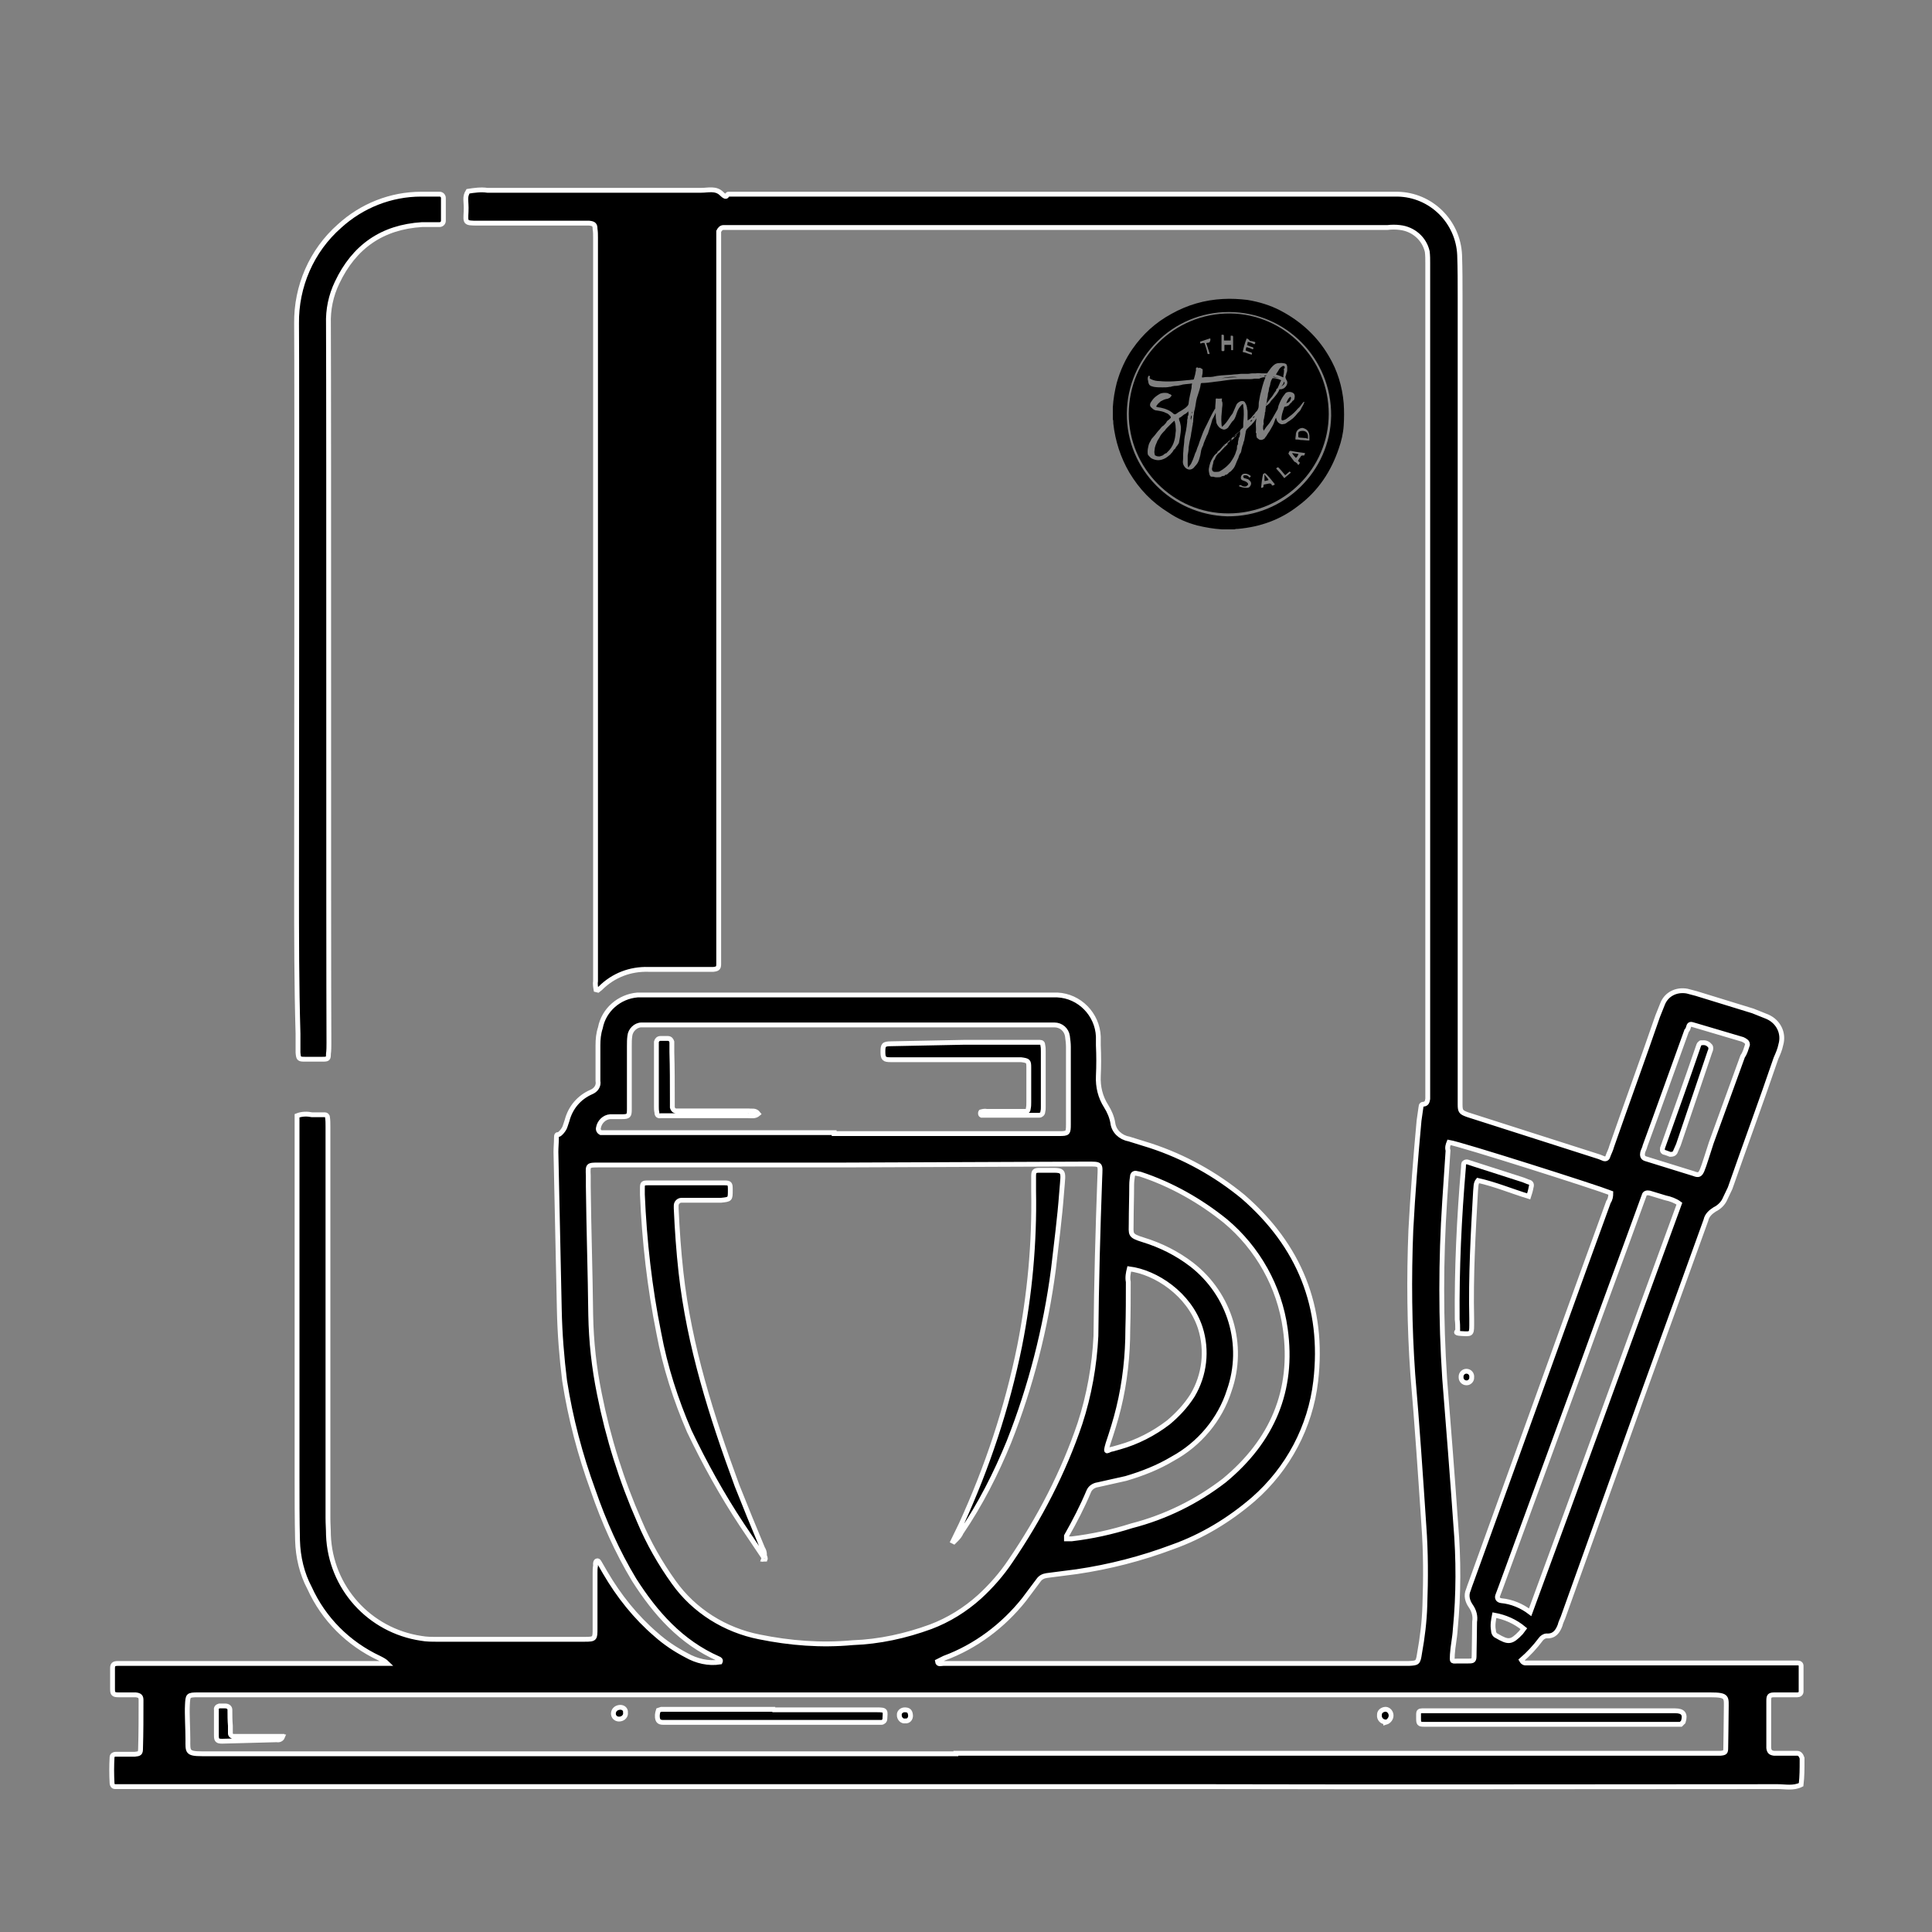 <svg version="1.1" xmlns="http://www.w3.org/2000/svg" xmlns:xlink="http://www.w3.org/1999/xlink" x="0px" y="0px" viewBox="0 0 400 400" style="enable-background:new 0 0 400 400;" xml:space="preserve">
<rect x="0" y="0" width="400" height="400" fill="#808080" stroke="none"/>
<style type="text/css">
	.st0{fill:#191919;}
	.st1{fill:#CE1515;}
	.st2{fill:none;stroke:#000000;stroke-width:1.8;stroke-miterlimit:10;}
	.st3{fill:#AB784B;}
	.st4{fill:#FFF927;}
	.st5{fill:#A77145;}
	.st6{fill:#CEA07C;}
	.st7{fill:#D9FBFF;}
	.st8{fill:#525252;}
	.st9{fill:#112129;}
	.st10{fill:#FFFFFF;}
	.st11{fill:#B68036;}
	.st12{fill:none;stroke:#000000;stroke-width:1.5;stroke-miterlimit:10;}
	.st13{fill:none;stroke:#000000;stroke-miterlimit:10;}
	.st14{fill:none;stroke:#000000;stroke-width:2;stroke-miterlimit:10;}
	.st15{fill:url(#SVGID_1_);}
	.st16{fill:url(#SVGID_2_);}
	.st17{fill:url(#SVGID_3_);}
	.st18{fill:url(#SVGID_4_);}
	.st19{fill:url(#SVGID_5_);}
	.st20{fill:url(#SVGID_6_);}
	.st21{fill:url(#SVGID_7_);}
	.st22{fill:url(#SVGID_8_);}
	.st23{fill:url(#SVGID_9_);}
	.st24{fill:url(#SVGID_10_);}
	.st25{fill:url(#SVGID_11_);}
	.st26{fill:url(#SVGID_12_);}
	.st27{fill:url(#SVGID_13_);}
	.st28{fill:url(#SVGID_14_);}
	.st29{fill:url(#SVGID_15_);}
	.st30{fill:url(#SVGID_16_);}
	.st31{fill:url(#SVGID_17_);}
	.st32{fill:url(#SVGID_18_);}
	.st33{fill:url(#SVGID_19_);}
	.st34{fill:#EAE1D3;}
	.st35{fill:#725030;}
	.st36{fill:url(#SVGID_20_);}
	.st37{fill:url(#SVGID_21_);}
	.st38{fill:url(#SVGID_22_);}
	.st39{fill:url(#SVGID_23_);}
	.st40{fill:url(#SVGID_24_);}
	.st41{fill:url(#SVGID_25_);}
	.st42{fill:url(#SVGID_26_);}
	.st43{fill:url(#SVGID_27_);}
	.st44{fill:url(#SVGID_28_);}
	.st45{fill:url(#SVGID_29_);}
	.st46{stroke:#FFFFFF;stroke-miterlimit:10;}
</style>
<g id="Layer_1">
</g>
<g id="Layer_2">
	<path class="st46" d="M123.4,204.9c-0.1-0.6-0.2-1.2-0.1-1.8V49.2c0-0.6,0-1.2-0.1-1.8c0-0.8-0.2-1.1-1.2-1.2H98.9
		c-2.7,0-2.5-0.1-2.4-2.4c0.1-2.3-0.4-2.9,0.4-4.2c1.3-0.2,2.7-0.4,4-0.2h44.3c1.4,0,3-0.5,4.2,0.7c1.2,1.2,1,0.1,1.4,0.1h138.5
		c7,0.1,12.6,5.7,12.9,12.6c0.1,2.9,0.1,5.8,0.1,8.7v167.2c0,1.4,0.2,1.6,1.6,2.1l27.2,8.7l1,0.4c0.4,0.1,0.7-0.1,0.8-0.5
		c0.2-0.6,0.6-1.3,0.8-2.1c3.1-8.9,6.4-17.9,9.5-26.9l1-2.5c0.8-2.1,2.9-3.1,5.1-2.7l1.9,0.5l11.7,3.6l3,1.2c2.3,1,3.5,3.4,2.8,5.8
		c-0.2,1-0.6,1.9-1,2.8c-3.1,9.1-6.4,18-9.5,26.9l-1,2.1c-0.4,1-1.2,1.8-2.2,2.3c-0.8,0.5-1.6,1.2-1.8,2.2
		c-6,16.7-12.1,33.3-18,49.9l-11.6,32.4c-0.2,0.5-0.5,1.1-0.6,1.6c-0.5,1.3-1.2,2.3-2.8,2.2c-0.5,0-1,0.4-1.2,0.7
		c-1.2,1.6-2.5,3-4,4.3c0.4,0.7,0.8,0.6,1.2,0.6h56c0.4,0,0.7,0.2,0.7,0.6v5.3c0,0.5-0.4,0.7-0.8,0.7h-4.7c-1,0-1.2,0.2-1.2,1.2v9.8
		c0.1,0.8,0.4,1,1.1,1.1h4.8c0.5,0,0.8,0.4,1,1v0.5c0,1.7,0,3.3-0.2,5c-1.6,0.8-3.3,0.4-4.8,0.4c-39.5,0-78.8,0.1-118.2,0H23.8
		c-0.4,0-0.6-0.4-0.6-0.7c-0.1-1.8-0.1-3.6,0-5.4c0-0.4,0.4-0.6,0.7-0.6h4c1-0.1,1.2-0.2,1.2-1.2c0.1-3.3,0.1-6.6,0.1-10
		c0-0.7-0.2-1-1.1-1.1h-3.5c-1.1,0-1.3-0.2-1.3-1.2v-4.3c0-0.7,0.2-1,1.1-1h55.8c-0.5-0.5-1.1-0.8-1.7-1.1
		c-6.4-3-11.5-8.1-14.4-14.5c-1.6-3-2.4-6.4-2.5-9.9c-0.1-4.3-0.1-8.8-0.1-13.3v-74.6c1-0.4,2.1-0.4,3.1-0.2h2.7
		c0.2,0,0.5,0.2,0.5,0.5c0.1,0.6,0.1,1.3,0.1,1.9v81.1c0,1.2,0.1,2.4,0.1,3.5c0.4,10.9,8.5,19.8,19.2,21.4c1.1,0.2,2.2,0.2,3.3,0.2
		H121c2.2,0,2.2-0.1,2.2-2.3v-11.5c0-0.5,0-1,0.1-1.4c0-0.4-0.1-0.7,0.2-1c0.4-0.2,0.5,0.2,0.7,0.5l1.1,1.9
		c2.8,4.8,6.3,9.2,10.5,12.8c1.9,1.7,4,3.1,6.3,4.3c2.1,1.2,4.6,1.8,7,1.4c0.2-0.4-0.1-0.6-0.4-0.7c-7.7-3.4-13-9.4-17.4-16.3
		c-3.5-5.8-6.3-12.1-8.5-18.5c-2.7-7.4-4.7-15-5.9-22.7c-0.6-4.8-1-9.8-1.1-14.7l-0.7-32.7c0-1,0.1-1.9,0.1-2.8
		c0-0.8,0.1-0.8,0.4-0.8s1.2-1,1.4-1.7l0.4-1.2c0.7-2.7,2.5-4.8,5-5.9c1-0.4,1.6-1.3,1.4-2.3v-7.4c0-1.2,0.1-2.4,0.5-3.6
		c0.7-3.7,3.9-6.5,7.7-6.8h86.9c4.6,0.2,8.3,4,8.5,8.6v1.8c0.1,2.2,0.1,4.2,0,6.4c-0.1,2.2,0.4,4.3,1.6,6.2c0.7,1.1,1.2,2.3,1.4,3.5
		c0.2,1.7,1.6,3,3.3,3.3l4.5,1.4c7,2.3,13.5,5.9,19.2,10.6c11.6,10.1,16.8,22.8,15,38.2c-1.1,9.4-5.7,18.1-12.9,24.4
		c-5,4.3-10.6,7.7-16.8,9.9c-6.4,2.4-13,4.1-19.8,5.1l-6.2,0.8c-0.7,0.1-1.3,0.4-1.7,1l-3,4c-4.3,5.4-10,9.7-16.5,12.1l-1,0.5
		l-0.4,0.2c0.1,0.7,0.7,0.4,1.2,0.4h96.4c1.8-0.1,1.9-0.1,2.2-2.1c0.6-3.3,1-6.6,1.1-9.9c0.2-5.6,0.2-11-0.2-16.5
		c-0.7-10.5-1.4-20.9-2.3-31.4c-0.7-9.9-0.8-19.9-0.4-29.8c0.4-7.6,1-15.1,1.7-22.7l0.4-2.8c0-0.4,0.2-0.6,0.6-0.6
		c0.6-0.1,0.7-0.5,0.8-1.1V54.5c0-0.8,0-1.6-0.1-2.4c-0.6-2.7-2.9-4.7-5.7-5c-0.8-0.1-1.7-0.1-2.5,0H149.8c-0.5,0-0.8,0.4-1,0.8
		v151.7c0,0.8-0.2,1-1.1,1.1h-13.5c-3.7-0.1-7.2,1.2-9.9,3.9l-0.5,0.4L123.4,204.9z M174.9,241.2H124c-2.3,0-2.3,0-2.2,2.2v2.2
		c0.1,8.9,0.4,17.7,0.5,26.6c0.1,5.6,0.7,11,1.8,16.4c1.8,9.1,4.6,18,8.3,26.4c1.9,4.5,4.3,8.7,7.1,12.6c4.2,5.9,10.6,9.9,17.7,11.3
		c6.4,1.3,12.8,1.8,19.3,1.2c5.6-0.2,11-1.4,16.2-3.3c3.7-1.4,7.1-3.5,10.1-6.2c2.4-2.2,4.6-4.7,6.4-7.4c6-8.8,11-18.4,14.4-28.5
		c1.9-5.8,3-12,3.3-18.1c0.1-11,0.4-21.9,0.8-32.8c0.1-2.9,0.4-2.8-2.8-2.8L174.9,241.2z M197.9,363h158.3c1-0.1,1.1-0.2,1.1-1.2
		c0-1,0.1-5.2,0.1-7.8s0.4-3.1-3.3-3.1H41c-2.1,0-2.1,0.1-2.2,2.1c-0.1,1.9,0.1,4.8,0.1,7.2c0,2.4-0.2,2.9,2.9,2.9H197.9z
		 M172.7,234.7h46.6c1.8,0,1.9-0.1,1.9-1.9v-16.1c0-0.7-0.1-1.4-0.2-2.2c-0.2-1.3-1.3-2.3-2.7-2.3h-85.5c-1.2,0-2.3,1.1-2.4,2.3
		c-0.1,0.7-0.1,1.3-0.1,2.1v13c0,1.4-0.1,1.6-1.6,1.6h-2.4c-1.2,0.1-2.2,1.1-2.4,2.3c-0.1,0.4,0.1,0.8,0.5,1c0.1,0,0.2,0,0.2,0h48.1
		V234.7z M300,236.5c-0.2,0.5-0.4,1.1-0.2,1.7l-0.7,10.5c-0.8,12.2-0.8,24.5,0,36.7c0.8,10,1.6,20.2,2.3,30.2
		c0.6,7.2,0.6,14.5-0.1,21.7c-0.1,1.8-0.5,3.5-0.6,5.2c-0.1,1.7-0.1,1.4,1.2,1.4h2.1c1.1,0,1.2-0.1,1.2-1.3s0.1-4.5,0.1-6.8
		c0.2-1.2-0.1-2.3-0.8-3.3s-1-2.2-0.5-3.3c0.2-0.6,0.4-1.2,0.6-1.7l9.1-25.2c6.4-17.7,12.8-35.6,19.3-53.4c0.4-0.6,0.5-1.2,0.5-1.9
		C330.5,245.8,302.5,236.9,300,236.5L300,236.5z M220.8,318.6h1.1c4.2-0.5,8.3-1.4,12.4-2.7c7-1.8,13.5-5,19.2-9.4
		c9.9-8.2,14.4-18.6,12.6-31.4c-1.2-8.7-5.7-16.7-12.4-22.3c-5.2-4.2-11.2-7.6-17.6-9.7l-1-0.2c-0.2,0-0.5,0.1-0.6,0.4
		c-0.1,0.7-0.2,1.3-0.2,2.1c0,2.5-0.1,5.2-0.1,7.7c0,2.5-0.4,2.7,2.5,3.6c3.6,1.1,7,2.8,10,5.1c8,6.2,11.1,16.7,7.8,26.1
		c-1.9,6-6.2,11.1-11.7,14.1c-3,1.8-6.3,3.1-9.7,4.1l-5.8,1.3c-0.8,0.1-1.6,0.6-1.9,1.4c-1.3,3.1-2.9,6.2-4.6,9.2L220.8,318.6z
		 M347.7,249.2c-0.8-0.6-1.9-1-2.9-1.2l-3.3-1c-0.5-0.1-1,0-1.1,0.5l-0.4,1.1c-4.2,11.6-8.5,23.1-12.6,34.5l-16.7,45.6
		c-0.2,0.5-0.4,1.1-0.6,1.6c-0.2,0.5,0,1,0.7,1.1c2.2,0.2,4.3,1.1,6,2.4C327.2,305.6,337.4,277.3,347.7,249.2z M233.8,262.7
		c-0.2,0.8-0.4,1.8-0.2,2.7c0,3.3,0,6.5-0.1,9.8c0,5.4-0.6,11-1.9,16.3c-0.6,2.5-1.4,5-2.2,7.4c-0.7,2.4-0.1,1.2,1,1.1l1.4-0.4
		c3.6-1,7.1-2.8,10.1-5.1c1.9-1.6,3.6-3.4,5-5.6c2.5-4.2,3.1-9.3,1.6-14C246.2,267.9,239.3,263.4,233.8,262.7z M361.8,216.3
		c0-0.6-0.4-0.8-1-1.1l-9.8-2.9l-0.7-0.2c-0.4-0.1-0.6,0.1-0.7,0.5c-0.1,0.4-0.2,0.6-0.4,0.8c-2.9,8-5.7,15.9-8.6,23.8
		c-0.1,0.5-0.4,1-0.5,1.4c-0.1,0.5-0.1,1.1,0.6,1.3l10,3.1c1,0.4,1.3,0.2,1.7-0.7s1.3-3.9,1.9-5.7l6.5-17.9
		C361.3,218,361.5,217.2,361.8,216.3z M309.4,334.4c-0.2,1-0.4,2.1-0.2,3.1c0,0.5,0.2,1,0.7,1.2c2.4,1.4,3,1.4,5-0.7l0.6-0.8
		C313.7,335.7,311.6,334.8,309.4,334.4L309.4,334.4z"></path>
	<path class="st46" d="M61.4,183.5c0-10.6,0.1-105.9,0-116.5c-0.1-7.7,3.1-15.1,8.9-20.2c4.6-4.2,10.6-6.6,16.9-6.6H91
		c0.5,0,0.8,0.4,0.8,0.8l0,0v4.7c0,0.5-0.4,0.8-0.8,0.8h-0.1h-3.5c-8.3,0.5-14.1,4.6-17.6,12c-1.3,2.7-1.9,5.6-1.8,8.6
		c0.1,21.4,0,127.4,0.1,148.8c0,0.7,0,1.6-0.1,2.3c0,1-0.1,1.1-1.2,1.1h-3.7c-1.2,0-1.3-0.1-1.4-1.4V214
		C61.4,203.9,61.4,193.6,61.4,183.5L61.4,183.5z"></path>
	<path class="st46" d="M158.3,322.7l-4.7-7c-4.1-6.2-7.7-12.7-10.9-19.4c-2.8-6.5-5-13.3-6.3-20.3c-1.9-9.4-3-19.1-3.4-28.7v-1.3
		c0-1,0.1-1.1,1.2-1.1h15.8c1.1,0,1.2,0.2,1.2,1.3v0.2c0,1.9,0,1.9-1.9,2.1h-8.2c-0.6,0-1.1,0.5-1.1,1.1v0.1v0.5
		c0.2,4.5,0.5,8.8,1,13.3c1.7,15.2,6.3,29.7,11.6,44.1c1.7,4.3,3.5,8.7,5.3,13c0.4,0.6,0.5,1.4,0.2,2.2H158.3L158.3,322.7z"></path>
	<path class="st46" d="M197.3,319.1l1.7-3.5c5.4-11.8,9.5-24.1,12.1-36.9c2.1-10.6,3.1-21.4,2.9-32.1v-3.1c0-1,0.2-1.2,1.2-1.2
		c5.6,0.1,5-0.8,4.6,4.6c-0.4,5.4-1.1,10.6-1.7,15.9c-1.6,12.2-4.7,24.3-9.2,35.7c-2.7,6.6-5.9,12.9-9.9,18.8c-0.2,0.5-0.6,1-1,1.4
		l-0.5,0.5L197.3,319.1z"></path>
	<path class="st46" d="M158.2,322.7c0.4-0.1,0.2,0.2,0.2-0.1C158.5,322.2,158.2,322.5,158.2,322.7L158.2,322.7z"></path>
	<path class="st46" d="M321.2,357h-26.4c-1,0-1.1-0.2-1.1-1.2v-1c0-0.4,0.2-0.6,0.7-0.6h52.4c1.7,0,2.2,0.7,1.7,2.3L348,357H321.2z"></path>
	<path class="st46" d="M159.9,354h21.7c1.9,0,1.7,0.2,1.6,1.9c0,0.4-0.4,0.7-0.7,0.7l0,0h-45c-0.5,0-1.1,0-1.3-0.6
		c-0.2-0.6-0.1-1.3,0.1-1.9l0.6-0.2h23.1V354z"></path>
	<path class="st46" d="M58.5,359.6c-0.2,0.5-0.7,0.7-1.2,0.6L46,360.5c-1,0-1.2-0.2-1.2-1.2V354c-0.1-0.4,0.2-0.7,0.6-0.8
		c0.1,0,0.1,0,0.2,0h1c0.7,0,1,0.4,1,0.8c0,1.1,0,2.2,0.1,3.3v1.6c0,0.4,0.4,0.6,0.7,0.6h10V359.6z"></path>
	<path class="st46" d="M129.5,354.6c0.1,0.6-0.4,1.2-1.1,1.3l0,0c-0.6,0.1-1.3-0.2-1.4-1v-0.1c0-0.7,0.5-1.2,1.2-1.3
		c0.6-0.1,1.2,0.2,1.3,0.8C129.5,354.5,129.5,354.5,129.5,354.6z"></path>
	<path class="st46" d="M286.8,356.5c-0.7,0-1.3-0.7-1.2-1.4v-0.1c0-0.6,0.5-1,1.1-1.1c0.6-0.1,1.2,0.4,1.3,1.1l0,0
		c0.1,0.7-0.4,1.4-1.1,1.6C286.9,356.5,286.8,356.5,286.8,356.5z"></path>
	<path class="st46" d="M187.4,356.3c-0.6,0.1-1.1-0.4-1.2-1c0-0.1,0-0.1,0-0.2c-0.1-0.5,0.4-1.1,1.1-1.1c0.7,0,1.1,0.2,1.2,1
		c0.1,0.6-0.2,1.2-0.8,1.3C187.6,356.3,187.6,356.3,187.4,356.3z"></path>
	<path class="st46" d="M199.5,215.8h15.8c0.4,0,0.6,0.2,0.6,0.6c0.1,0.5,0.1,0.8,0.1,1.3v11.5c0,0.4,0,0.6-0.1,1
		c0,0.4-0.4,0.7-0.7,0.7l0,0h-12c-0.2-0.1-0.2-0.2-0.2-0.5c0-0.2,0.1-0.1,0.1-0.2c0.4-0.1,0.8-0.2,1.2-0.1h8c0.4,0,0.6-0.2,0.6-0.6
		c0.1-0.5,0.1-0.8,0.1-1.3v-7.2c0-1.3-0.1-1.4-1.6-1.6h-27c-1.3,0-1.6-0.2-1.6-1.6s0.1-1.7,1.7-1.7L199.5,215.8z"></path>
	<path class="st46" d="M157,230.6c-0.7,0.6-1.4,0.4-2.2,0.4h-18c-0.5,0.1-0.8-0.1-0.8-0.7c-0.1-0.4-0.1-0.8-0.1-1.2v-13.4
		c0.1-0.4,0.4-0.7,0.8-0.7h1.6c0.5,0,0.7,0.4,0.8,0.7v2.1c0.1,3.3,0.1,6.5,0.1,9.7v1.8c0.1,0.4,0.4,0.7,0.8,0.7h15
		C155.7,230.1,156.4,229.8,157,230.6z"></path>
	<path class="st46" d="M316.5,247.7c-3.6-1.1-6.9-2.5-10.5-3.3c-0.5,0.6-0.4,1.4-0.5,2.2c-0.5,8.7-1,17.6-0.8,26.4v1.4
		c0,1.9-0.2,1.8-2.1,1.7c-1.8-0.1-0.7-0.4-0.8-0.8c0-0.7,0-1.3-0.1-2.1c-0.1-10.5,0.4-21.1,1.3-31.6c0-0.2,0-0.6,0.1-0.8
		c0.5-0.5,1-0.1,1.4,0l10.9,3.5l1,0.4c0.6,0.1,0.8,0.5,0.6,1.1C316.9,246.4,316.7,247.1,316.5,247.7z"></path>
	<path class="st46" d="M303.6,283.9c0.7,0,1.2,0.6,1.1,1.3v0.1c0,0.5-0.5,1-1,1h-0.1c-0.6,0-1.1-0.5-1.1-1.1c0-0.1,0-0.1,0-0.2
		C302.5,284.4,303,283.9,303.6,283.9z"></path>
	<path class="st46" d="M345.8,239l-1.1-0.4c-0.4,0-0.6-0.4-0.5-0.7l0,0v-0.2c2.5-7,5-14,7.4-21c0.1-0.2,0.1-0.5,0.4-0.7
		c0.2-0.2,0.2-0.1,0.4-0.1c0.6-0.1,1.2,0.1,1.6,0.6c0.2,0.1,0.2,0.4,0.2,0.6c0,0.2-0.1,0.5-0.2,0.7l-6.5,19.2l-0.7,1.6
		C346.6,238.9,346.3,239,345.8,239z"></path>
	<g>
		<path d="M230.4,86.8c0-0.8,0-1.6,0-2.4v-0.1c0.1-1.7,0.4-3.4,0.8-5c0.7-2.5,1.8-5,3.3-7.1c2.1-3,4.7-5.4,8-7.2
			c3.4-1.9,6.9-2.9,10.7-3.1c1.7-0.1,3.4,0,5.1,0.2c2.4,0.4,4.7,1.1,6.8,2.2c4.2,2.2,7.6,5.3,10,9.4c1.8,3,2.8,6.3,3.1,9.8
			c0.1,1.6,0.1,3,0,4.6c-0.1,1.6-0.5,3.3-1,4.7c-1.6,4.8-4.3,8.9-8.5,12c-3.6,2.8-7.8,4.3-12.4,4.7c-0.2,0-0.5,0-0.7,0.1
			c-0.8,0-1.7,0-2.5,0H253c-1.7-0.1-3.4-0.4-5.1-0.8c-2.2-0.6-4.1-1.4-6-2.7c-3.4-2.1-6-4.8-8.1-8.3c-1.8-3.1-2.9-6.5-3.3-10.1
			C230.5,87.4,230.5,87,230.4,86.8z M254.4,64.6c-11.6,0-21,9.4-21.1,21c-0.1,11.7,9.4,21,20.8,21.3c11.8,0.1,21.3-9.3,21.5-20.8
			C275.7,74.2,266.2,64.6,254.4,64.6z"></path>
		<path d="M233.7,85.7c0-11.5,9.4-20.9,21-20.8c11.1,0.1,20.4,9.3,20.4,20.8c0,11.3-9.3,20.6-20.8,20.6
			C242.9,106.3,233.7,96.9,233.7,85.7z M264.2,86.5c0.1,0.6,0.4,1.1,1,1.3c0.1,0,0.2,0.1,0.5,0c0.4,0,0.6-0.2,1-0.5
			c0.4-0.2,0.7-0.5,1-0.7c0.4-0.4,0.7-0.7,1-1.1c0.2-0.2,0.5-0.5,0.6-0.7c0.2-0.5,0.6-1,0.7-1.4c0-0.1,0.1-0.2,0-0.2
			c-0.1-0.1-0.1,0.1-0.2,0.1c-0.4,0.5-0.7,1-1.1,1.3c-0.5,0.6-1,1.1-1.7,1.6c-0.5,0.4-0.8,0.7-1.3,0.8c-0.4,0.1-0.2,0.1-0.4-0.2
			c0-0.7,0.2-1.4,0.5-2.2c0-0.1,0.1-0.4,0.2-0.4c0.2,0,0.5-0.1,0.7-0.2s0.4-0.5,0.6-0.6s0.2-0.4,0.5-0.5c0.1-0.1,0.2-0.2,0.2-0.4
			c0.1-0.4,0.1-0.7-0.1-1c-0.5-0.5-1.6-0.5-1.9,0.1c-0.6,0.7-1,1.6-1.3,2.4c-0.1,0.4-0.1,0.7-0.4,1.1c-0.6,1-1.1,2.1-1.8,2.9
			c-0.2,0.2-0.5,0.6-0.6,0.8c-0.1,0.1-0.2,0.2-0.2,0.4c-0.1-0.1-0.2-0.4-0.2-0.5c0-0.2,0-0.6,0.1-0.8c0-0.1,0.1-0.2,0-0.4
			c0-0.2,0-0.6,0.1-0.8c0.1-0.4,0.1-0.7,0.2-1.1c0-0.1-0.1-0.1,0-0.2c0.1-0.1,0.1-0.4,0.1-0.6s0.1-0.5,0.1-0.7c0-0.1,0-0.1,0.1-0.1
			c0.2-0.1,0.5-0.4,0.7-0.6c0.2-0.4,0.5-0.7,0.8-1c0.5-0.6,1-1.2,1.2-1.8c0,0,0.1-0.1,0.1,0c0.4,0,0.6-0.1,0.8-0.2
			c0.6-0.4,1-1.2,0.5-1.8c-0.2-0.4-0.2-0.6-0.1-0.8c0.1-0.2,0.1-0.5,0.2-0.7c0.1-0.2,0.1-0.4,0.1-0.6c0-0.1,0-0.4,0-0.5
			c0-0.2-0.1-0.5-0.2-0.6c-0.1-0.1-0.4-0.2-0.6-0.2c-0.4-0.1-0.7,0-1.2,0c-0.5,0.1-0.8,0.4-1.1,0.7c-0.4,0.4-0.6,0.8-1,1.3
			c0,0.1-0.1,0.1-0.1,0.1c-0.4,0-0.7,0-1.1,0s-0.7-0.1-1.2,0c-0.1,0-0.1,0-0.2,0c-0.1,0-0.4,0-0.5,0c-0.4,0-0.6,0.1-1,0.1
			c-0.5,0-0.8,0-1.3,0c-0.4,0-0.7,0.1-1.2,0.1c-0.4,0-0.8,0.1-1.2,0.1c-1.2,0.1-2.3,0.1-3.5,0.4c-0.6,0.1-1.2,0-1.8,0.1
			c-0.5,0.1-0.5,0.1-0.4-0.4c0.1-0.4,0.1-0.7,0.1-1.1c0-0.1,0-0.2-0.1-0.2c-0.2-0.1-0.5-0.4-0.7-0.2h-0.1c-0.1-0.2-0.2-0.1-0.4-0.1
			c-0.1,0.1-0.1,0.2-0.1,0.4s0.1,0.1,0,0.2c-0.1,0.6-0.2,1.1-0.4,1.7c0,0.1-0.1,0.2-0.2,0.2c-0.4,0-0.7,0.1-1.1,0.1
			c-1.9,0.2-3.9,0.4-5.8,0.2c-0.6,0-1.2-0.1-1.8-0.4c-0.2-0.1-0.4-0.2-0.2-0.5V78c0-0.1-0.1-0.2-0.2-0.2s-0.2,0.1-0.2,0.2
			c-0.1,0.2-0.1,0.6,0,0.8c0.1,1,0.4,1.1,1.2,1.3c0.6,0.1,1.2,0.1,1.8,0.1c0.5,0,1,0,1.4-0.1c0.1,0,0.4,0,0.5-0.1
			c0.2,0,0.4-0.1,0.6-0.1c0.5,0,1-0.1,1.4-0.2c0.1,0,0.2-0.1,0.4-0.1c0.6-0.1,1.2-0.1,1.7-0.2c0.1,0,0.1,0,0.1,0.1
			c-0.1,0.2-0.1,0.6-0.1,0.8c-0.2,1.1-0.5,2.1-0.6,3.1c0,0.4-0.2,0.6-0.4,0.8c-0.4,0.4-0.7,0.5-1.1,0.8c-0.4,0.2-0.7,0.4-1.1,0.7
			c-0.2,0.1-0.4,0.1-0.5,0c-0.7-0.7-1.7-1.1-2.7-1.3c-0.2,0-0.5-0.1-0.6-0.1c-0.4-0.1-0.4-0.1-0.1-0.5c0.1-0.2,0.5-0.5,0.7-0.7
			c0.4-0.2,0.7-0.4,1.2-0.5c0.2,0,0.4-0.1,0.6-0.2c0.1,0,0.2-0.2,0.4-0.4s0-0.1,0-0.2c-0.1-0.2-0.5-0.2-0.7-0.4
			c-0.5-0.1-1.1-0.1-1.6,0.1c-0.7,0.4-1.3,0.8-1.8,1.6c-0.4,0.5-0.4,1,0,1.3c0.4,0.4,0.7,0.6,1.2,0.6c0.6,0.1,1.3,0.2,1.8,0.5
			c0.4,0.1,0.7,0.4,1,0.8c0,0.1,0,0.1,0,0.2c-0.1,0.1-0.2,0.2-0.4,0.4c-0.1,0.1-0.4,0.2-0.5,0.5c-0.1,0.2-0.4,0.5-0.6,0.7
			c-0.4,0.2-0.6,0.6-0.8,0.8c-0.4,0.4-0.6,0.7-1,1.2c-0.2,0.2-0.5,0.6-0.7,0.8c-0.2,0.5-0.5,0.8-0.6,1.3c-0.1,0.5-0.2,0.8-0.2,1.3
			c0,0.2,0,0.5,0.1,0.7c0.2,0.2,0.4,0.5,0.7,0.7c1,0.5,1.8,0.5,2.8,0c0.4-0.2,0.7-0.5,1.1-0.8c0.1-0.2,0.4-0.4,0.5-0.6
			s0.2-0.4,0.5-0.6c0.1-0.2,0.2-0.4,0.4-0.6c0.1-0.2,0.4-0.5,0.4-0.7c0.1-0.4,0.1-0.7,0.2-1.1c0.1-0.6,0.2-1.3,0.2-1.9
			c0-0.4-0.1-0.7-0.2-1.2c-0.1-0.2-0.2-0.5-0.2-0.7c0-0.1,0-0.2,0.1-0.2c0.5-0.2,0.7-0.6,1.2-0.8c0.2-0.1,0.5-0.4,0.7-0.6
			c-0.2,0.2,0.1,0.6-0.1,0.8l0,0c0.1,0,0,0.1,0,0.1c0,0.1-0.1,0.1-0.1,0.2c0,0.2,0,0.5-0.1,0.7v0.1c0,0.1,0,0.1,0,0.2l0,0
			c0,0.4-0.1,0.7-0.1,1c-0.1,0.7-0.2,1.3-0.4,2.1c0,0.2-0.1,0.5-0.1,0.7c0,0.8-0.2,1.7-0.2,2.4c-0.1,0.7,0,1.4-0.1,2.2
			c0,0.4,0.1,0.7,0.4,1.1c0.5,0.6,1.2,0.7,1.8,0.2c0.2-0.2,0.4-0.5,0.6-0.7c0.5-0.6,0.6-1.2,0.8-1.9c0.1-0.4,0.1-0.7,0.2-1.1
			c0.1-0.4,0.2-0.6,0.4-1c0.1-0.5,0.4-1.1,0.6-1.6c0.1-0.4,0.4-0.7,0.5-1.2c0.2-0.7,0.5-1.4,0.7-2.2c0.1-0.5,0.4-0.8,0.6-1.3
			c0.1-0.1,0.1-0.4,0.2-0.4c0,0.5,0,1.1,0.1,1.6c0,0.4,0.1,0.7,0.4,1.1s0.6,0.6,1,0.7c0.2,0.1,0.5,0,0.7-0.1
			c0.1-0.1,0.4-0.2,0.5-0.5c0.4-0.5,0.6-1,1-1.3c0.4-0.5,0.5-1.1,0.7-1.6c0.2-0.6,0.5-1.1,1-1.6c0-0.1,0.1-0.1,0.2-0.1
			c0.1,0,0.1,0.1,0.1,0.2s0,0.1,0,0.2c0.2,1.2,0.1,2.3,0,3.5c0,0.1,0,0.4,0,0.5s0,0.4-0.1,0.5c-0.1,0.1-0.4,0.2-0.5,0.5
			c-0.5,0.5-1,0.8-1.4,1.3c-0.5,0.4-0.8,0.8-1.3,1.2c-0.1,0.1-0.2,0.2-0.5,0.4c-0.1,0-0.2,0.2-0.4,0.4c-0.2,0.2-0.5,0.6-0.7,0.8
			c-0.1,0.1-0.4,0.2-0.5,0.5c0,0.1-0.1,0.2-0.2,0.2c-0.1,0.1-0.2,0.2-0.4,0.4c-0.4,0.6-0.8,1.2-1,2.1c-0.1,0.5-0.2,0.8-0.1,1.3
			c0,0.1,0.1,0.4,0.1,0.5s0.1,0.2,0.2,0.4c0.1,0.1,0.2,0.1,0.4,0.1c0.1,0,0.1,0,0.2,0c0.5,0.2,1,0.1,1.3,0.1c0.4,0,0.5-0.4,0.8-0.2
			l0,0c0-0.1,0.1-0.1,0.2-0.1c0,0,0.1,0,0.1-0.1c0-0.1,0.1-0.1,0.1-0.1c0.2,0.1,0.2-0.1,0.4-0.1c0.1-0.1,0.2-0.2,0.4-0.4
			c0.1-0.1,0.4-0.2,0.5-0.4c0.4-0.4,0.6-0.7,0.8-1.2c0.2-0.5,0.4-1,0.6-1.4c0.1-0.4,0.2-0.7,0.5-1.1c0-0.1,0.1-0.2,0.1-0.4
			c0.1-0.5,0.2-1,0.4-1.4c0-0.2,0.1-0.5,0.2-0.7c0.1-0.4,0.1-0.7,0.2-1.1c0-0.2,0.1-0.4,0.1-0.6s0.1-0.4,0.2-0.6
			c0.2-0.2,0.4-0.4,0.6-0.6c0.2-0.2,0.5-0.4,0.6-0.6c0.4-0.4,0.6-0.7,0.8-1.1l0,0c0,0.4-0.1,0.8-0.1,1.2c0,0.6,0.1,1.1,0,1.7v0.1
			c0.2,0.1,0.1,0.4,0.1,0.5s0.1,0.4,0.1,0.5c0.1,0.1,0.2,0.2,0.5,0.4c0.5,0.2,0.8,0,1.1-0.2c0.1-0.2,0.4-0.5,0.5-0.7
			c0.2-0.4,0.5-0.7,0.7-1.1c0.2-0.4,0.5-0.8,0.7-1.3C264,86.8,264.1,86.6,264.2,86.5z M271.1,90.2c-0.1-1-0.6-1.4-1.4-1.6
			c-0.7,0-1.3,0.5-1.4,1.2c0,0.4-0.1,0.7-0.1,1.1c0,0.1,0,0.1,0.1,0.1c0.4,0,0.6,0,1,0.1c0.6,0,1.1,0.1,1.7,0.1c0.1,0,0.1,0,0.1-0.1
			C271.1,90.9,271.1,90.4,271.1,90.2z M252.9,71.1L252.9,71.1c0,0.4,0,0.7,0,1.2c0,0.4,0,0.4,0.4,0.4c0.1,0,0.2-0.1,0.2-0.2
			c0-0.4,0-0.6,0-1c0-0.1,0-0.1,0.1-0.1c0.4,0,0.8,0,1.2,0c0.1,0,0.1,0,0.1,0.1c0,0.2,0,0.6,0,0.8s0,0.2,0.2,0.2
			c0.2,0,0.2,0,0.2-0.2c0-0.8,0-1.6,0-2.4c0-0.4,0-0.4-0.4-0.4c-0.1,0-0.1,0-0.1,0.1c0,0.2,0,0.6,0,0.8c0,0.1,0,0.1-0.1,0.1
			c-0.4,0-0.8,0-1.2,0c-0.1,0-0.1,0-0.1-0.1c0-0.2,0-0.5,0-0.7c0-0.4,0-0.4-0.4-0.4c-0.1,0-0.1,0-0.1,0.1
			C252.9,70.2,252.9,70.7,252.9,71.1z M268.8,96.3C268.9,96.2,268.9,96.2,268.8,96.3c0.4-0.5,0.4-0.5,0-0.8c-0.1-0.1-0.1-0.1,0-0.2
			c0.1-0.2,0.2-0.4,0.4-0.6c0.2-0.4,0.2-0.4,0.7-0.4c0.1,0,0.1,0,0.1,0c0.1-0.1,0.1-0.2,0.2-0.5c-0.8-0.1-1.7-0.2-2.7-0.4
			c-0.5-0.1-0.5-0.1-0.7,0.4c-0.1,0.1,0,0.1,0,0.2c0.4,0.5,0.8,1.1,1.2,1.6C268.4,95.7,268.7,96.1,268.8,96.3z M261.1,100.9
			c0,0.1,0,0.1,0.1,0.1c0.4-0.1,0.4-0.1,0.4-0.5l0,0c0-0.1,0.1-0.2,0.2-0.2c0.4-0.1,0.6-0.1,1-0.2c0.1,0,0.2,0,0.4,0.1
			c0.2,0.4,0.1,0.4,0.6,0.2c0.1,0,0.1-0.1,0.1-0.2c-0.5-0.6-1-1.3-1.6-1.9c-0.4-0.4-0.4-0.4-0.7-0.2l0,0c-0.1,0-0.1,0.1-0.1,0.1
			C261.3,99,261.2,99.9,261.1,100.9z M258.1,70.1C257.9,70,257.9,70.1,258.1,70.1c-0.4,1-0.6,1.8-0.8,2.7c0,0.1,0,0.1,0.1,0.1
			c0.6,0.1,1.1,0.4,1.7,0.5c0.1,0,0.1,0,0.1-0.1v-0.1c0-0.1,0-0.1-0.1-0.2c-0.4-0.1-0.7-0.2-1.1-0.4c-0.1,0-0.1-0.1-0.1-0.1
			c0-0.1,0.1-0.4,0.1-0.5s0.1-0.1,0.2-0.1c0.4,0.1,0.7,0.2,1.1,0.4c0.1,0,0.1,0,0.2-0.1v-0.1c0-0.1,0-0.1-0.1-0.2
			c-0.4-0.1-0.7-0.2-1.1-0.4c-0.1,0-0.1-0.1-0.1-0.1c0-0.1,0.1-0.2,0.1-0.5c0-0.1,0.1-0.1,0.2-0.1c0.4,0.1,0.7,0.2,1,0.4
			c0.4,0.1,0.2,0.1,0.4-0.2c0-0.1,0-0.1-0.1-0.2c-0.4-0.1-0.6-0.2-1-0.2C258.5,70.2,258.3,70.1,258.1,70.1z M258.1,101h0.1
			c0.5,0,0.7-0.4,0.8-0.7c0.1-0.4-0.1-0.7-0.5-1c-0.1-0.1-0.2-0.1-0.5-0.2c-0.1,0-0.2-0.1-0.4-0.1c-0.1-0.1-0.2-0.1-0.2-0.4
			c0-0.1,0.1-0.2,0.4-0.2c0.4,0,0.6,0.1,0.8,0.4c0.1,0.1,0.1,0.1,0.2,0l0.1-0.1c0.1-0.1,0.1-0.1,0-0.2c-0.5-0.4-1-0.5-1.4-0.4
			c-0.4,0.1-0.6,0.5-0.6,0.8c0,0.4,0.2,0.5,0.5,0.6s0.6,0.2,0.8,0.4c0.1,0.1,0.2,0.1,0.2,0.4c0,0.1-0.1,0.2-0.4,0.4
			c-0.4,0.1-0.7,0-1-0.2c-0.2-0.1-0.2-0.1-0.4,0c-0.1,0.1-0.1,0.2,0,0.2C257.1,100.9,257.6,101,258.1,101z M250.6,70.3v-0.1
			c0-0.1-0.1-0.2-0.2-0.1c-0.6,0.2-1.2,0.4-1.8,0.6c-0.1,0-0.2,0.1-0.1,0.2v0.1c0,0.1,0.1,0.2,0.2,0.1c0.1-0.1,0.4-0.1,0.5-0.1
			s0.2,0,0.2,0.1c0.2,0.7,0.5,1.3,0.6,2.1c0,0.1,0.1,0.1,0.2,0.1h0.1c0.1,0,0.2-0.1,0.1-0.2c-0.2-0.6-0.4-1.3-0.6-1.9
			c-0.1-0.2,0-0.2,0.1-0.2c0.1,0,0.4-0.1,0.5-0.1C250.6,70.5,250.6,70.5,250.6,70.3z M265.9,99C266,99,266,99,265.9,99
			c0.5-0.4,0.8-0.7,1.3-1.1c0.1-0.1,0.1-0.1,0-0.1l-0.1-0.1c-0.1-0.1-0.1-0.1-0.2,0c-0.2,0.2-0.5,0.4-0.7,0.6
			c-0.1,0.1-0.1,0.1-0.2,0c-0.4-0.5-0.8-1-1.2-1.4c-0.2-0.2-0.2-0.2-0.5,0c-0.1,0.1-0.1,0.1,0,0.2C264.7,97.5,265.3,98.2,265.9,99
			L265.9,99z"></path>
		<path d="M262,78.1c-0.5,1.2-0.8,2.5-1.1,3.7c-0.1,0.4-0.1,0.7-0.2,1.1s-0.1,0.7-0.1,1.1c0,0.5-0.2,1-0.6,1.3
			c-0.2,0.4-0.6,0.7-0.8,1s-0.5,0.5-0.8,0.7c-0.1,0.1-0.1,0-0.1-0.1s0-0.1,0-0.2c0-0.4,0-0.8,0-1.2c0-0.2,0-0.6-0.1-0.8
			c0-0.5-0.2-1-0.4-1.3c-0.1-0.4-0.8-0.5-1.2-0.2c-0.4,0.2-0.6,0.5-0.7,0.8c-0.2,0.5-0.5,1.1-0.7,1.6c-0.6,0.7-1,1.6-1.7,2.3
			c-0.1,0.1-0.2,0.2-0.4,0.4c-0.1,0.1-0.1,0.1-0.1,0c-0.1-0.2-0.1-0.5-0.1-0.6c-0.1-1,0-1.9,0.1-2.9c0-0.4,0.1-0.7,0.1-1.1
			c0-0.2,0-0.4-0.1-0.6c-0.1-0.1,0-0.4,0-0.5v-0.1c-0.4,0-0.7,0.1-1.1,0c-0.1,0-0.2,0-0.2,0.2c0,0.6-0.1,1.2-0.1,1.8
			c0,0.1,0,0.2-0.1,0.2c-0.8,1.3-1.4,2.8-2.1,4.1c-0.4,0.8-0.7,1.8-1.1,2.8c-0.1,0.5-0.4,1-0.5,1.4c-0.1,0.5-0.4,0.8-0.5,1.3
			c-0.2,0.6-0.4,1.1-0.7,1.7c-0.1,0.2-0.4,0.5-0.5,0.7c-0.1,0.1-0.1,0.1-0.1,0c-0.1-0.2-0.1-0.5-0.1-0.7c0-0.5,0-1.1,0-1.6v-0.1
			c0.1-0.6,0.2-1.1,0.2-1.7c0.1-0.7,0.2-1.3,0.4-2.1c0.1-0.4,0.1-0.8,0.2-1.2s0.1-0.8,0.2-1.2c0.1-0.2,0-0.4,0.1-0.6
			c0.1-0.4,0-0.7,0.1-1.1c0-0.1,0-0.1,0-0.2c0-0.2,0.1-0.4,0.1-0.6c0-0.4,0.1-0.6,0.2-1c0-0.2,0.1-0.4,0.1-0.6
			c0.1-0.7,0.2-1.4,0.5-2.2c0.2-0.7,0.5-1.4,0.6-2.3c0-0.1,0.1-0.2,0.2-0.2c0.7,0,1.6-0.1,2.3-0.2c0.5-0.1,1-0.1,1.6-0.2
			c1.3-0.2,2.8-0.4,4.1-0.4c0.6,0,1.1,0,1.7,0c0.4,0,0.8,0,1.2-0.1c0.4,0,0.7,0,1,0C261.2,78.1,261.7,78.1,262,78.1z"></path>
		<path d="M255.3,90.5c0.1-0.1,0.2-0.2,0.4-0.4c0,0,0.1-0.1,0.1,0c0.1,0,0.1-0.1,0.2-0.2l0.1-0.1c0.1,0,0.1,0,0.1-0.1s0.1,0,0.1-0.1
			c0,0,0,0,0.1,0c0.1,0-0.1-0.1,0-0.2c0,0,0.1,0.1,0.1,0c0-0.1,0.2-0.1,0.1-0.2c0,0,0-0.1,0.1-0.1c0,0.4,0.1,0.6,0,1
			c-0.1,0.1,0,0.4-0.2,0.5c-0.1,0.1,0,0.2-0.1,0.5s-0.1,0.5-0.1,0.7c0,0.1,0,0.1,0,0.2V92c-0.2,0.2-0.2,0.5-0.2,0.8
			c0,0.2-0.1,0.5-0.2,0.7c-0.2,0.8-0.7,1.6-1.2,2.3c-0.6,0.7-1.3,1.3-2.2,1.8c-0.2,0.1-0.6,0.1-1,0.1c-0.5,0-0.7-0.5-0.5-1l0,0
			c0-0.4,0.2-0.6,0.2-1c0-0.1,0.1-0.4,0.2-0.5l0.1-0.1c0.2-0.6,0.5-1.1,1-1.4c0.4-0.4,0.7-0.8,1.1-1.2c0.2-0.1,0.4-0.4,0.6-0.6
			l0.1-0.1c0,0-0.1,0.1-0.2,0c0.1-0.2,0.4-0.2,0.5-0.5c0,0,0.1-0.1,0-0.1l0,0c0.1-0.1,0.2-0.4,0.4-0.4c0,0.1-0.1,0.1-0.1,0.2
			c0.1,0,0.1-0.1,0.2-0.1c-0.2,0.4-0.5,0.6-0.7,0.8c0.6-0.5,1.2-1.1,1.7-1.6c-0.2,0-0.4,0.2-0.5,0.4c-0.1,0.1-0.1,0.1-0.1,0.1
			c-0.1,0-0.1-0.1-0.1-0.2C255.4,90.4,255.3,90.5,255.3,90.5z"></path>
		<path d="M239,93.5c0-0.2,0.1-0.6,0.1-0.8c0.1-0.4,0.2-0.7,0.4-1.1c0.1-0.4,0.4-0.7,0.6-1.1c0.2-0.5,0.7-1,1.1-1.4
			c0.1-0.2,0.4-0.5,0.6-0.7c0.4-0.4,0.6-0.6,1-1c0.1-0.1,0.2-0.1,0.2-0.2c0.1-0.1,0.1-0.1,0.2,0c0.1,0.4,0.2,0.7,0.2,1.2
			c0,0.4,0.1,0.7,0,1.1c-0.1,1.6-0.5,3-1.7,4.1l-0.1,0.1c0,0,0,0.1-0.1,0.1c-0.4,0.1-0.6,0.4-0.8,0.5c-0.2,0.1-0.4,0.1-0.6,0.2
			c-0.2,0-0.5,0-0.7-0.1c-0.1,0-0.1-0.1-0.2-0.1c-0.1,0-0.1-0.1-0.1-0.1C239,93.8,239,93.7,239,93.5z"></path>
		<path d="M262.2,83.8c0-0.4,0.1-0.6,0.1-0.8c0-0.5,0.2-0.8,0.2-1.3c0-0.4,0.2-0.6,0.2-1c0-0.2,0.1-0.6,0.2-0.8
			c0-0.1,0.1-0.2,0.1-0.5c0.1-0.4,0.2-0.7,0.4-1c0-0.1,0.1-0.1,0.2-0.1c0.4,0,0.7,0.1,1.1,0.2c0.1,0,0.2,0.1,0.5,0.2
			c0.1,0,0,0.1,0,0.1c-0.2,0.5-0.5,1.1-0.7,1.6c-0.4,0.1-0.2,0.5-0.4,0.6c-0.4,0.5-0.6,1-1,1.4c-0.4,0.5-0.6,0.8-1,1.3
			C262.2,83.8,262.2,83.8,262.2,83.8z"></path>
		<path d="M265.8,76.5c0.1,0.2,0,0.5,0,0.8c0,0.1-0.1,0.4-0.1,0.5V78c0,0,0.1,0.1,0,0.1s-0.1,0-0.1,0c-0.5-0.2-0.8-0.4-1.3-0.5
			c-0.1,0-0.1-0.1-0.1-0.1c0.2-0.4,0.4-0.6,0.6-1c0.1-0.2,0.4-0.5,0.6-0.6c0,0,0.1,0,0.1-0.1c0.4-0.1,0.5,0,0.5,0.4
			C265.8,76.3,265.8,76.4,265.8,76.5z"></path>
		<path d="M266.3,83.5c0.2-0.5,0.4-1,0.7-1.2c0-0.1,0.1-0.2,0.2-0.1c0.1,0.1,0.1,0.1,0.1,0.2C267.2,83,266.9,83.3,266.3,83.5z"></path>
		<path d="M252.9,78.3c1.1-0.2,2.2-0.4,3.3-0.2C255,78.1,254,78.2,252.9,78.3z"></path>
		<path d="M265.8,79c0.2,0.2,0.2,0.4,0,0.6c-0.1,0.1-0.2,0.2-0.5,0.4C265.6,79.6,265.8,79.4,265.8,79z"></path>
		<path d="M246.5,86.3c0.1-0.1,0.1-0.1,0.1-0.2v-0.1c0,0,0,0,0.1,0.1c0.1,0.1,0,0.2,0,0.4c-0.1,0.1-0.1,0.4-0.1,0.5V87
			c0-0.1-0.1-0.2-0.1-0.4c0-0.1,0.1-0.2,0.1-0.4S246.6,86.3,246.5,86.3z"></path>
		<path d="M264.9,78.3c-0.4-0.1-0.8-0.1-1.2-0.2c0,0-0.1,0-0.1-0.1c0,0,0,0,0.1,0C264.1,78.1,264.5,78.2,264.9,78.3z"></path>
		<path d="M259.3,86.9c-0.1,0.1-0.1,0.4-0.4,0.4C258.9,87.1,259,87,259.3,86.9z"></path>
		<path d="M259.4,86.6c0-0.2,0.1-0.4,0.4-0.4C259.6,86.4,259.5,86.5,259.4,86.6z"></path>
		<path d="M253.6,92.1c0,0.1-0.1,0.2-0.2,0.2l-0.1,0.1c0-0.1,0-0.1,0.1-0.1C253.5,92.2,253.5,92.1,253.6,92.1z"></path>
		<path d="M246.7,85.6c0-0.1,0.1-0.2,0.1-0.4C246.8,85.3,247,85.4,246.7,85.6z"></path>
		<path d="M261.7,77.8c0.1,0,0.2,0,0.4-0.1h0.1c0,0.1,0,0.1-0.1,0.1C261.9,78,261.8,78,261.7,77.8z"></path>
		<path d="M261.4,77.8c-0.1,0-0.2,0-0.4,0c-0.1,0-0.1,0-0.2-0.1C261.1,77.8,261.2,77.8,261.4,77.8L261.4,77.8z"></path>
		<path d="M269.7,89.2c0.7,0,1.1,0.5,1.1,1.1c0,0.1,0,0.1,0,0.2c0,0.4,0,0.4-0.4,0.2c-0.5,0-1-0.1-1.4-0.1c-0.1,0-0.2-0.1-0.2-0.2
			c0-0.1,0-0.2,0-0.5C268.7,89.4,269.1,89.2,269.7,89.2z"></path>
		<path d="M267.5,93.8c0.5,0.1,1,0.1,1.3,0.2c0.1,0,0,0.1,0,0.1c-0.1,0.2-0.2,0.5-0.5,0.7C268.1,94.6,267.8,94.3,267.5,93.8z"></path>
		<path d="M261.8,98.2c0.2,0.4,0.6,0.7,0.8,1.1c0.1,0.1,0,0.1,0,0.1c-0.2,0.1-0.5,0.1-0.7,0.2c0,0-0.1,0-0.1-0.1
			C261.8,99.2,261.8,98.7,261.8,98.2z"></path>
	</g>
</g>
</svg>
